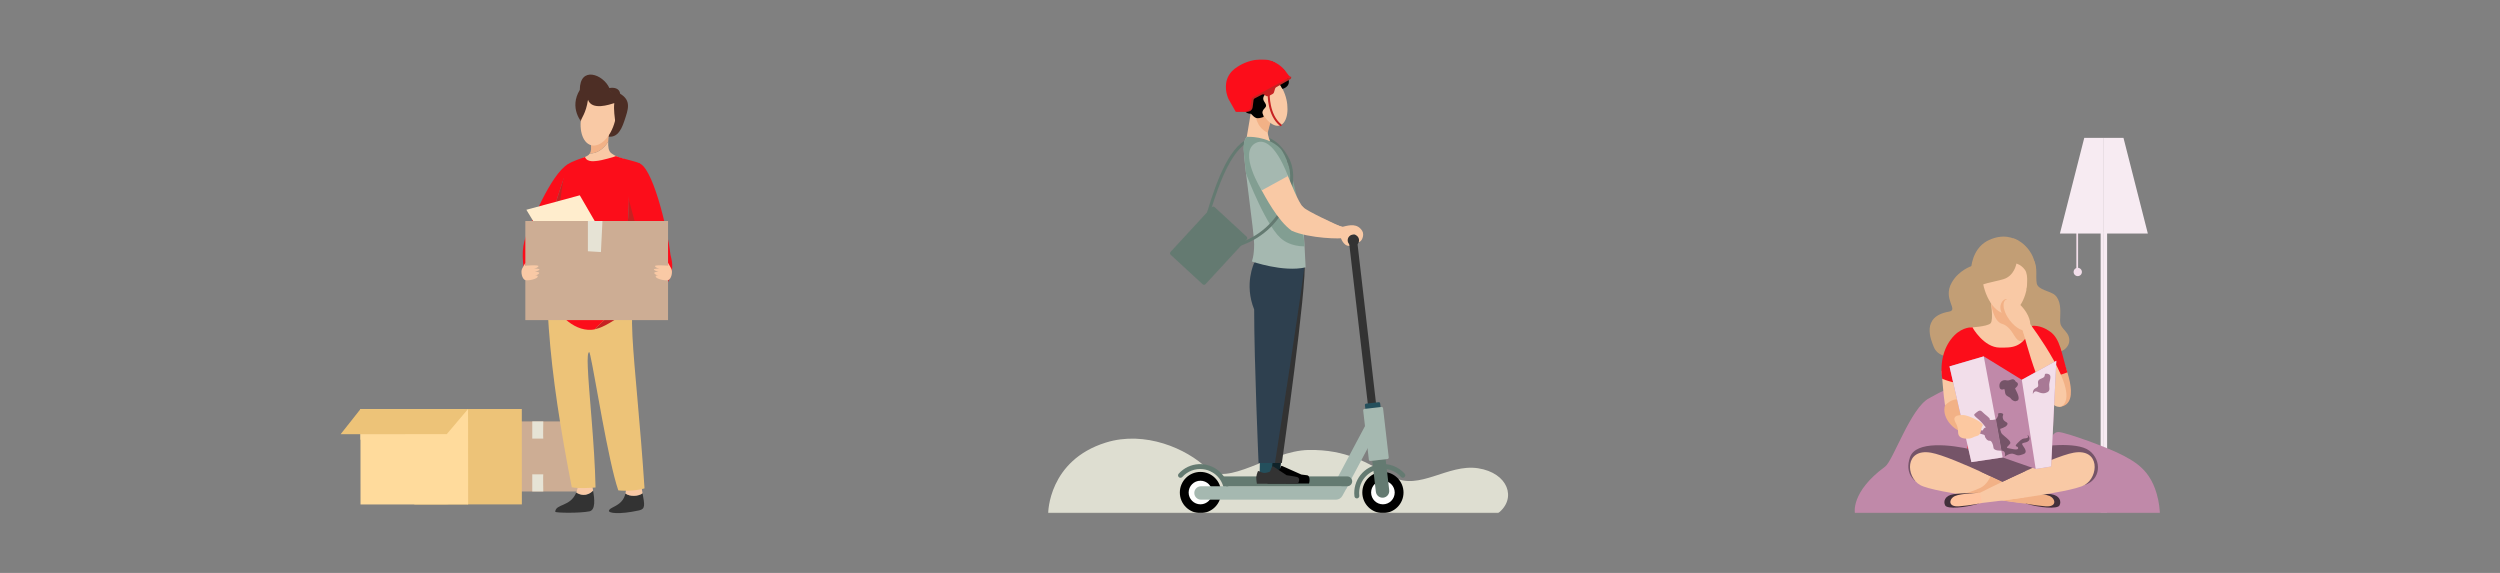 <?xml version="1.0" encoding="UTF-8"?>
<svg width="2400px" height="550px" viewBox="0 0 2400 550" version="1.1" xmlns="http://www.w3.org/2000/svg" xmlns:xlink="http://www.w3.org/1999/xlink">
    <rect x="0" y="0" width="2400" height="550" fill="#808080" stroke="none"/>
    <title>s-installer-quand-on-est-jeune-actif-frise</title>
    <defs>
        <polygon id="path-1" points="0 435.601 1746.719 435.601 1746.719 0 0 0"></polygon>
    </defs>
    <g id="s-installer-quand-on-est-jeune-actif-frise" stroke="none" stroke-width="1" fill="none" fill-rule="evenodd">
        <g id="Group-132" transform="translate(327, 57)">
            <polygon id="Fill-1" fill="#CDAD94" points="138.893 414.817 235.742 414.817 235.742 347.562 138.893 347.562"></polygon>
            <g id="Group-131">
                <path d="M183.973,364.044 L183.973,347.562 L194.549,347.562 C194.549,347.562 194.29,363.753 194.523,364.044 L183.973,364.044 Z" id="Fill-2" fill="#E6E3D5"></path>
                <path d="M183.973,398.335 L183.973,414.817 L194.549,414.817 C194.549,414.817 194.29,398.633 194.523,398.335 L183.973,398.335 Z" id="Fill-4" fill="#E6E3D5"></path>
                <polygon id="Fill-6" fill="#EDC378" points="70.676 335.702 173.928 335.64 173.985 427.212 70.729 427.274"></polygon>
                <polygon id="Fill-8" fill="#FFDB9C" points="19.051 335.731 122.303 335.67 122.357 427.245 19.104 427.306"></polygon>
                <polygon id="Fill-10" fill="#FFDB9C" points="122.357 427.245 122.357 427.245 122.304 335.67 19.051 335.731 19.054 341.509 19.067 361.686 19.067 361.766 19.067 365.007"></polygon>
                <polygon id="Fill-12" fill="#EDC378" points="122.303 335.67 101.886 359.776 0 359.837 19.051 335.731"></polygon>
                <path d="M242.385,413.961 C243.761,421.909 244.924,432.647 238.82,433.893 C229.577,435.784 205.929,435.452 206.016,434.258 C206.58,426.428 220.646,429.718 226.212,415.794 C229.343,417.98 236.154,420.31 242.385,413.961" id="Fill-14" fill="#333333"></path>
                <path d="M228.25,406.311 C230.768,405.73 234.533,405.993 238.598,406.143 C239.569,406.181 240.413,406.314 241.136,406.568 C241.304,408.106 241.868,410.801 242.385,413.961 C236.152,420.287 229.369,417.989 226.212,415.794 C227.215,413.282 227.946,410.168 228.25,406.311" id="Fill-16" fill="#F9C9A5"></path>
                <path d="M289.859,416.543 C291.883,427.778 292.733,431.635 286.442,432.997 C267.143,437.178 257.283,435.567 257.57,433.413 C258.113,429.311 270.577,429.366 273.422,416.76 C277.794,419.975 285.982,419.556 289.859,416.543" id="Fill-18" fill="#333333"></path>
                <path d="M284.6,402.396 C286.517,403.581 288.032,405.545 288.463,408.337 C288.943,411.428 289.425,414.14 289.859,416.543 C285.93,419.556 277.745,419.975 273.422,416.76 C274.076,413.88 274.223,410.318 273.587,405.871 C274.03,405.559 274.524,405.189 275.068,404.738 C277.496,402.717 281.66,402.358 284.6,402.396" id="Fill-20" fill="#F9C9A5"></path>
                <path d="M280.165,265.944 C279.682,256.758 279.581,249.438 280.015,244.228 C280.263,241.108 280.706,238.755 281.371,237.196 C287.841,222.005 244.082,249.949 244.082,249.949 C244.082,249.949 209.899,233.605 200.644,231.2 C199.17,230.799 198.329,230.763 198.346,231.197 C198.675,240.16 199.173,249.131 199.841,258.146 C203.287,306.225 211.131,355.503 221.921,410.803 C229.019,412.07 237.198,411.535 244.71,410.985 C243.92,369.667 238.164,319.333 237.265,295.226 C236.918,286.483 237.225,281.189 238.635,281.03 C238.855,281.004 239.24,282.236 239.743,284.497 C243.92,302.492 256.894,385.67 266.559,413.764 C274.472,414.631 284.95,414.004 291.739,411.813 C287.63,348.786 281.769,296.895 280.165,265.944" id="Fill-22" fill="#EDC378"></path>
                <path d="M251.704,72.603 C263.949,78.017 268.988,69.371 272.356,59.134 C275.933,48.271 279.48,39.671 268.395,33.013 C267.612,27.693 262.558,26.699 258.024,27.535 C252.042,14.223 229.629,6.043 229.612,29.302 C219.256,46.388 230.43,60.672 235.412,64.578 C240.394,68.483 246.85,70.458 251.704,72.603" id="Fill-24" fill="#4D2E25"></path>
                <path d="M256.89,79.062 C256.676,83.717 257.171,87.95 259.606,89.866 C264.353,93.6 269.837,95.13 273.021,95.871 C276.207,96.613 255.142,103.147 255.142,103.147 L235.894,101.397 C235.894,101.397 228.511,96.483 232.887,94.467 C235.631,93.203 237.933,92.45 239.245,90.356 C245.861,90.434 252.108,86.382 256.89,79.062" id="Fill-26" fill="#F9C9A5"></path>
                <path d="M258.192,65.03 C258.322,65.334 258.363,65.724 258.308,66.216 C257.906,69.808 257.076,74.626 256.891,79.062 C252.097,86.384 245.864,90.428 239.246,90.357 C240.506,88.404 240.882,85.257 239.893,79.401 L247.162,76.934 L258.192,65.03 Z" id="Fill-28" fill="#F2B186"></path>
                <path d="M254.54,28.668 C263.211,30.921 267.126,44.792 263.269,59.624 C259.415,74.455 249.246,84.666 240.572,82.412 C231.899,80.159 227.99,66.287 231.844,51.456 C235.698,36.625 245.869,26.413 254.54,28.668" id="Fill-30" fill="#F9C9A5"></path>
                <path d="M230.629,59.43 C230.629,56.689 235.593,52.157 237.455,38.695 C241.173,49.399 258.298,43.33 262.73,41.994 C261.924,47.904 263.222,56.709 263.849,60.904 C264.477,65.099 269.554,53.398 269.554,53.398 L268.524,38.839 L256.962,28.526 L242.304,24.811 L230.106,37.277 C230.106,37.277 230.629,65.756 230.629,59.43" id="Fill-32" fill="#4D2E25"></path>
                <path d="M276.701,134.677 C276.157,131.534 275.273,129.03 275.085,128.016 C272.477,114.017 279.439,99.346 285.485,99.585 C298.721,100.106 313.694,161.611 316.655,187.59 C317.034,190.903 321.553,199.878 314.171,213.895 C308.987,223.741 300.741,232.218 283.741,246.276 C281.705,244.769 274.084,248.732 271.878,244.526 C267.854,240.472 276.493,229.092 281.055,224.433 C287.523,213.213 294.765,200.454 294.288,199.069 C293.912,197.977 290.001,183.957 285.805,168.606 C278.147,158.96 276.091,147.298 276.701,134.677" id="Fill-34" fill="#FC0D1A"></path>
                <path d="M199.592,199.255 C195.229,196.411 193.604,189.571 193.454,185.995 C193.263,181.393 214.453,108.04 217.905,106.792 C219.31,106.285 218.365,122.286 216.263,141.218 C214.08,150.471 211.637,158.255 209.905,160.54 C204.637,167.493 203.142,176.962 198.109,187.294 C197.406,188.732 198.152,193.353 199.592,199.255" id="Fill-36" fill="#C62222"></path>
                <path d="M204.079,191.76 C208.179,157.997 213.606,104.434 218.032,100.851 C221.875,97.743 232.523,94.613 234.579,93.709 C236.724,99.552 245.297,97.392 247.21,97.331 C249.125,97.271 263.289,93.594 264.318,92.834 C271.748,95.959 289.055,98.916 287.509,100.721 C286.615,101.766 287.089,122.173 287.052,140.631 C285.274,135.604 276.808,112.637 276.788,127.644 C276.638,234.947 240.665,221.06 241.02,232.72 C241.127,236.236 268.557,225.195 265.908,235.033 C264.092,241.773 249.763,252.479 244.045,259.106 C242.931,259.369 241.804,259.534 240.685,259.606 C231.647,260.199 222.913,255.856 215.875,249.568 C212.536,233.108 207.511,205.771 204.079,191.76" id="Fill-38" fill="#FC0D1A"></path>
                <path d="M276.701,134.677 C278.748,142.67 282.371,156.081 285.805,168.606 C283.623,180.616 280.185,203.124 281.055,224.433 C276.568,232.238 272.454,239.298 271.552,241.313 C271.098,242.331 271.271,243.421 271.878,244.526 C263.39,249.629 253.525,257.094 244.044,259.106 C249.763,252.479 264.092,241.773 265.908,235.034 C268.556,225.195 241.127,236.236 241.02,232.721 C240.673,221.323 275.038,234.337 276.701,134.677" id="Fill-40" fill="#C62222"></path>
                <path d="M204.079,191.76 C207.514,205.811 212.536,233.134 215.875,249.568 C212.854,246.902 210.139,243.884 207.841,240.752 C205.753,236.008 203.943,231.642 203.003,229.019 C201.861,225.836 200.797,222.249 199.91,218.878 L200.19,217.659 C201.222,214.22 202.564,204.37 204.079,191.76" id="Fill-42" fill="#D34E37"></path>
                <path d="M199.592,199.255 C202.72,212.637 209.229,232.637 210.044,237.78 C208.659,241.175 201.87,245.344 196.206,248.253 C182.141,228.251 168.361,194.393 178.018,169.486 C181.794,159.749 201.746,109.857 218.382,100.56 C224.199,97.309 220.759,122.322 216.263,141.218 C218.365,122.286 219.31,106.285 217.905,106.792 C214.453,108.04 193.263,181.393 193.454,185.995 C193.604,189.571 195.229,196.411 199.592,199.255" id="Fill-44" fill="#FC0D1A"></path>
                <mask id="mask-2" fill="white">
                    <use xlink:href="#path-1"></use>
                </mask>
                <g id="Clip-47"></g>
                <polygon id="Fill-46" fill="#CDAD94" mask="url(#mask-2)" points="177.329 250.305 314.328 250.305 314.328 155.162 177.329 155.162"></polygon>
                <polygon id="Fill-48" fill="#FFEDCD" mask="url(#mask-2)" points="184.833 155.162 178.308 144.382 229.599 130.482 243.911 155.162"></polygon>
                <polygon id="Fill-49" fill="#E6E3D5" mask="url(#mask-2)" points="249.887 184.967 251.36 155.162 237.378 155.162 237.378 184.207"></polygon>
                <path d="M317.448,200.908 L314.328,195.253 L314.328,198.08 C314.328,198.08 301.178,196.964 301.809,198.584 C302.431,200.203 305.973,200.908 305.973,200.908 C305.973,200.908 299.823,200.698 300.866,201.942 C301.91,203.187 305.259,203.809 305.259,203.809 C305.259,203.809 300.244,203.937 301.178,205.429 C302.12,206.92 305.259,207.671 305.259,207.671 C305.259,207.671 301.91,206.856 302.532,208.759 C303.163,210.663 311.015,212.777 314.328,211.907 C317.649,211.029 318.985,203.717 317.448,200.908" id="Fill-50" fill="#F9C9A5" mask="url(#mask-2)"></path>
                <path d="M174.254,200.908 L177.329,195.28 L177.365,198.08 C177.365,198.08 190.515,196.964 189.893,198.584 C189.262,200.203 185.72,200.908 185.72,200.908 C185.72,200.908 191.87,200.698 190.826,201.942 C189.783,203.187 186.434,203.809 186.434,203.809 C186.434,203.809 191.458,203.937 190.515,205.429 C189.582,206.92 186.434,207.671 186.434,207.671 C186.434,207.671 189.783,206.856 189.161,208.759 C188.539,210.663 180.687,212.777 177.365,211.907 C174.044,211.029 172.708,203.717 174.254,200.908" id="Fill-51" fill="#F9C9A5" mask="url(#mask-2)"></path>
                <path d="M833.29,148.317 C833.148,148.318 833.006,148.296 832.87,148.254 C832.104,148.024 831.67,147.216 831.901,146.45 C831.901,146.449 831.902,146.448 831.902,146.446 C841.681,114.138 854.468,80.334 875.15,74.58 C898.856,67.984 910.877,95.766 911.376,96.95 C911.686,97.689 911.339,98.539 910.6,98.849 C909.863,99.159 909.016,98.815 908.703,98.08 C908.243,96.99 897.189,71.461 875.929,77.375 C856.488,82.784 843.672,117.578 834.678,147.286 C834.493,147.898 833.929,148.317 833.29,148.317" id="Fill-52" fill="#647A71" mask="url(#mask-2)"></path>
                <path d="M839.029,141.827 L869.741,170.146 C870.534,170.877 870.584,172.112 869.853,172.904 L830.308,215.792 C829.577,216.585 828.341,216.635 827.549,215.904 L796.837,187.585 C796.044,186.854 795.994,185.619 796.725,184.826 L836.27,141.939 C837.001,141.146 838.236,141.096 839.029,141.827" id="Fill-53" fill="#647A71" mask="url(#mask-2)"></path>
                <path d="M1111.28,435.601 L679.274,435.601 C679.274,435.601 679.274,385.049 734.691,367.838 C772.17,356.195 812.078,373.666 831.638,392.513 C851.196,411.361 892.69,375.591 929.133,374.98 C965.576,374.372 985.136,387.15 1010.223,400.833 C1035.31,414.517 1062.948,388.099 1091.862,392.513 C1120.776,396.924 1129.422,421.499 1111.28,435.601" id="Fill-54" fill="#DEDED1" mask="url(#mask-2)"></path>
                <path d="M937.949,163.649 C953.668,167.815 960.255,171.47 960.255,171.47 C960.255,171.47 963.612,181.981 971.092,178.24 C974.832,176.37 963.318,173.655 971.092,168.891 C977.173,165.162 974.382,175.397 977.173,175.397 C980.459,175.397 983.115,168.356 980.71,164.615 C976.103,157.448 969.061,158.871 962.035,160.708 C958.311,160.03 952.17,157.811 944.967,153.821" id="Fill-55" fill="#F9C9A5" mask="url(#mask-2)"></path>
                <polygon id="Fill-56" fill="#A5B8B0" mask="url(#mask-2)" points="965.132 412.473 954.305 406.71 985.626 347.863 996.453 353.626"></polygon>
                <path d="M825.422,396.045 C836.345,396.045 845.2,404.9 845.2,415.823 C845.2,426.746 836.345,435.601 825.422,435.601 C814.499,435.601 805.644,426.746 805.644,415.823 C805.644,404.9 814.499,396.045 825.422,396.045" id="Fill-57" fill="#000000" mask="url(#mask-2)"></path>
                <path d="M825.422,404.495 C831.678,404.495 836.75,409.567 836.75,415.823 C836.75,422.079 831.678,427.151 825.422,427.151 C819.166,427.151 814.094,422.079 814.094,415.823 C814.094,409.567 819.166,404.495 825.422,404.495" id="Fill-58" fill="#FFFFFF" mask="url(#mask-2)"></path>
                <path d="M971.565,171.221 L971.565,171.221 C969.402,171.471 967.85,173.427 968.1,175.591 L968.1,175.591 L987.186,340.125 L995.021,339.221 L975.934,174.687 C975.685,172.523 973.729,170.971 971.565,171.221 C971.565,171.221 971.565,171.221 971.565,171.221" id="Fill-59" fill="#333333" mask="url(#mask-2)"></path>
                <path d="M975.591,421.49 C974.399,421.488 973.397,420.594 973.261,419.411 C971.506,404.185 982.425,390.418 997.651,388.663 C1006.596,387.632 1015.485,391.005 1021.495,397.709 C1022.361,398.675 1022.281,400.159 1021.316,401.026 C1020.351,401.892 1018.867,401.81 1018,400.846 C1009.503,391.363 994.927,390.565 985.444,399.062 C979.872,404.055 977.069,411.442 977.926,418.873 C978.075,420.161 977.153,421.325 975.866,421.474 C975.865,421.474 975.863,421.474 975.862,421.474 C975.772,421.486 975.682,421.49 975.591,421.49" id="Fill-60" fill="#647A71" mask="url(#mask-2)"></path>
                <path d="M848.079,418.944 C849.537,406.294 840.464,394.858 827.815,393.4 C820.383,392.544 812.997,395.346 808.005,400.917 C807.139,401.882 805.655,401.963 804.69,401.097 C803.725,400.231 803.644,398.747 804.51,397.782 C814.739,386.368 832.284,385.408 843.697,395.637 C850.403,401.648 853.776,410.538 852.744,419.483 L848.079,418.944 Z" id="Fill-61" fill="#647A71" mask="url(#mask-2)"></path>
                <path d="M998.914,338.598 L984.277,340.286 L983.314,331.934 C983.232,331.219 983.744,330.573 984.459,330.491 L996.507,329.101 C997.222,329.019 997.869,329.531 997.951,330.246 L997.951,330.246 L998.914,338.598 Z" id="Fill-62" fill="#244F5C" mask="url(#mask-2)"></path>
                <path d="M1000.598,396.043 C1011.521,396.043 1020.376,404.899 1020.376,415.822 C1020.376,426.745 1011.521,435.599 1000.598,435.599 C989.675,435.599 980.82,426.745 980.82,415.822 C980.82,404.899 989.675,396.043 1000.598,396.043" id="Fill-63" fill="#000000" mask="url(#mask-2)"></path>
                <path d="M1000.598,404.493 C1006.854,404.493 1011.926,409.565 1011.926,415.822 C1011.926,422.077 1006.854,427.149 1000.598,427.149 C994.342,427.149 989.27,422.077 989.27,415.822 C989.27,409.565 994.342,404.493 1000.598,404.493" id="Fill-64" fill="#FFFFFF" mask="url(#mask-2)"></path>
                <path d="M1000.974,420.759 L1000.974,420.759 C997.436,421.167 994.238,418.63 993.83,415.092 L990.397,385.325 L1003.208,383.847 L1006.641,413.615 C1007.049,417.152 1004.512,420.351 1000.974,420.759 Z" id="Fill-65" fill="#647A71" mask="url(#mask-2)"></path>
                <path d="M1004.983,383.642 L988.621,385.529 C987.87,385.616 987.19,385.077 987.104,384.325 L981.655,337.08 C981.568,336.329 982.107,335.649 982.859,335.563 L999.22,333.676 C999.972,333.589 1000.651,334.128 1000.738,334.879 L1006.187,382.125 C1006.273,382.876 1005.734,383.555 1004.983,383.642" id="Fill-66" fill="#A5B8B0" mask="url(#mask-2)"></path>
                <path d="M855.943,409.803 L825.978,409.803 C822.417,409.803 819.53,412.69 819.53,416.251 C819.53,419.812 822.417,422.699 825.978,422.699 L955.486,422.699 C958.034,422.699 960.381,421.318 961.618,419.091 L966.775,409.803 L855.943,409.803 Z" id="Fill-67" fill="#A5B8B0" mask="url(#mask-2)"></path>
                <path d="M850.151,409.813 L966.366,409.813 C968.977,409.813 971.094,407.697 971.094,405.086 L971.094,405.086 C971.094,402.475 968.977,400.359 966.366,400.359 L847.206,400.359 L849.19,405.944 L850.151,409.813 Z" id="Fill-68" fill="#647A71" mask="url(#mask-2)"></path>
                <path d="M972.226,168.201 C975.24,168.201 977.683,170.643 977.683,173.657 C977.683,176.672 975.24,179.114 972.226,179.114 C969.212,179.114 966.769,176.672 966.769,173.657 C966.769,170.643 969.212,168.201 972.226,168.201" id="Fill-69" fill="#333333" mask="url(#mask-2)"></path>
                <polygon id="Fill-70" fill="#102329" mask="url(#mask-2)" points="891.932 365.709 891.23 401.548 901.201 401.565 905.456 362.036"></polygon>
                <path d="M890.234,394.471 C890.548,393.779 891.36,393.468 892.056,393.772 C893.406,394.473 894.881,394.902 896.397,395.036 C898.158,394.931 899.877,394.455 901.442,393.64 L902.705,390.699 C902.837,390.322 903.25,390.124 903.627,390.256 C903.647,390.263 903.667,390.271 903.686,390.28 L922.31,398.56 C923.851,398.842 925.672,398.983 927.913,399.265 C930.154,399.547 930.681,403.677 929.697,407.178 L889.773,407.145 C889.773,407.145 889.108,400.494 889.249,399.233 C889.133,397.585 889.474,395.938 890.234,394.471 Z" id="Fill-71" fill="#000000" mask="url(#mask-2)"></path>
                <path d="M890.09,188.482 L883.155,195.483 C883.155,195.483 873.306,215.645 883.155,240.037 C883.155,290.483 887.456,387.465 887.456,387.465 L903.589,387.465 C903.589,387.465 928.021,216.163 925.388,193.622 C904.593,183.643 890.09,188.482 890.09,188.482" id="Fill-72" fill="#333333" mask="url(#mask-2)"></path>
                <path d="M874.344,48.017 L869.413,77.359 L892.308,78.838 C892.308,78.838 890.002,73.044 890.002,69.839 C890.002,66.633 893.577,55.414 893.577,55.414 C893.577,55.414 880.559,46.677 874.344,48.017" id="Fill-73" fill="#F9C9A5" mask="url(#mask-2)"></path>
                <path d="M878.167,51.962 C878.167,51.962 878.167,64.846 890.027,70.456 C891.235,65.124 893.577,57.605 893.577,57.605 C893.577,57.605 889.263,50.236 878.167,51.962" id="Fill-74" fill="#F2B186" mask="url(#mask-2)"></path>
                <path d="M906.524,33.558 C911.172,46.417 909.104,60.749 901.906,63.351 C894.707,65.952 885.105,55.838 880.457,42.98 C875.809,30.121 877.877,17.588 885.076,14.987 C892.274,12.385 901.877,20.699 906.524,33.558" id="Fill-75" fill="#F9C9A5" mask="url(#mask-2)"></path>
                <path d="M883.961,21.634 C883.961,21.634 889.449,23.108 893.331,25.333 C896.507,27.154 896.032,21.141 901.273,23.483 C904.06,28.614 904.239,28.321 904.239,28.321 C904.239,28.321 910.344,26.812 910.344,21.634 C910.344,16.456 906.399,15.245 906.399,12.152 C906.399,9.059 902.079,8.484 898.997,5.402 C895.915,2.32 893.824,1.415 888.153,1.415 C882.482,1.415 882.004,0.245 873.374,2.387 C864.745,4.53 864.235,12.152 864.235,12.152 C864.235,12.152 856.098,15.716 857.824,24.593 C859.55,33.469 864.482,31.667 865.961,37.746 C867.441,43.825 865.468,52.209 873.852,52.209 C878.166,56.524 878.897,57.629 886.114,55.289 C886.114,52.702 882.728,51.223 887.413,46.538 C890.495,43.456 885.687,41.036 885.687,37.746 C885.687,34.456 888.646,33.469 888.646,29.771 C888.646,26.072 883.961,21.634 883.961,21.634" id="Fill-76" fill="#000000" mask="url(#mask-2)"></path>
                <polygon id="Fill-77" fill="#244F5C" mask="url(#mask-2)" points="882.923 365.677 882.163 401.516 892.969 401.533 897.58 362.004"></polygon>
                <path d="M886.086,397.007 C888.024,397.035 889.946,396.661 891.732,395.909 C892.045,395.773 892.291,395.519 892.418,395.202 L894.052,391.248 C894.244,390.782 894.777,390.561 895.243,390.753 C895.278,390.768 895.312,390.785 895.346,390.804 L908.175,399.219 C908.175,399.219 915.895,400.29 918.067,400.911 C922.205,402.093 918.989,407.232 918.989,407.232 L879.585,407.395 C879.253,405.367 879.049,403.32 878.975,401.266 C879.207,399.413 879.676,397.597 880.37,395.862 C880.563,395.341 881.143,395.074 881.665,395.267 C881.725,395.289 881.784,395.318 881.839,395.351 C883.13,396.18 884.574,396.743 886.086,397.007" id="Fill-78" fill="#333333" mask="url(#mask-2)"></path>
                <path d="M883.927,188.483 L876.992,195.489 C876.992,195.489 867.143,215.666 876.992,240.076 C876.992,290.558 881.222,387.466 881.222,387.466 L896.971,387.466 C896.971,387.466 925.388,206.235 925.388,196.25 C904.593,186.264 883.927,188.483 883.927,188.483" id="Fill-79" fill="#2E404F" mask="url(#mask-2)"></path>
                <path d="M871.046,74.316 C871.046,74.316 866.994,73.399 866.994,86.344 C866.994,99.289 876.98,165.493 876.98,177.328 C876.98,189.164 874.761,193.972 874.761,193.972 C874.761,193.972 904.612,204.57 926.401,199.674 C924.911,167.862 924.132,160.165 924.132,160.165 L871.046,74.316 Z" id="Fill-80" fill="#A5B8B0" mask="url(#mask-2)"></path>
                <path d="M905.164,173.73 C905.164,173.73 912.399,179.529 925.388,179.529 C924.359,162.928 913.781,97.254 901.761,85.234 C889.741,73.213 870.281,74.361 870.281,74.361 C870.281,74.361 865.905,76.612 866.994,88.361 C868.083,100.11 869.172,109.645 869.172,109.645 C869.172,109.645 889.704,164.214 905.164,173.73" id="Fill-81" fill="#829E92" mask="url(#mask-2)"></path>
                <path d="M891.924,32.881 C891.916,33.08 891.31,52.938 903.057,62.395 C903.469,62.73 903.532,63.336 903.197,63.748 C902.864,64.158 902.263,64.223 901.851,63.894 C889.344,53.823 889.969,33.661 890.002,32.807 L891.924,32.881 Z" id="Fill-82" fill="#C62222" mask="url(#mask-2)"></path>
                <path d="M871.958,33.491 L912.483,16.634 L912.543,17.067 C912.656,17.887 912.258,18.694 911.538,19.104 L898.246,26.666 C897.659,27 897.226,27.549 897.037,28.197 L896.035,31.627 C895.835,32.314 895.363,32.891 894.729,33.224 L891.066,35.146 C889.871,35.773 888.401,35.476 887.544,34.436 C886.816,33.553 885.571,33.296 884.553,33.82 L877.477,37.46 C876.903,37.755 876.512,38.314 876.43,38.955 L875.557,45.824 C875.228,48.404 873.013,50.327 870.412,50.288 L859.396,50.125 L871.958,33.491 Z" id="Fill-83" fill="#C62222" mask="url(#mask-2)"></path>
                <path d="M851.741,36.523 C849.861,31.605 847.531,20.957 854.818,12.333 L855.854,11.189 C857.389,9.622 859.111,8.251 860.981,7.107 C867.246,3.034 874.439,0.612 881.892,0.065 L883.71,0.002 C885.696,-0.018 887.681,0.113 889.647,0.394 C896.069,1.695 901.867,5.115 906.112,10.107 L907.127,11.338 C907.503,11.821 907.861,12.312 908.194,12.809 C910.929,16.898 912.128,16.785 912.413,16.671 L875.947,36.263 C875.104,36.716 874.531,37.548 874.41,38.497 L873.478,45.783 C873.151,48.332 870.984,50.242 868.414,50.244 L859.256,50.253 C859.256,50.253 854.541,41.852 852.782,38.809 C852.664,38.606 852.522,38.334 852.367,38.003 L851.741,36.523 Z" id="Fill-84" fill="#FC0D1A" mask="url(#mask-2)"></path>
                <path d="M861.628,179.606 L846.848,173.716 L846.601,173.371 C846.165,172.762 835.939,158.344 837.482,146.677 C837.587,145.883 838.314,145.324 839.109,145.427 C839.903,145.531 840.462,146.259 840.357,147.053 C840.357,147.054 840.357,147.054 840.357,147.055 C839.091,156.664 847.22,169.131 848.723,171.339 L861.769,176.538 C881.275,170.334 897.258,156.185 905.78,137.574 C912.328,123.388 913.424,108.632 908.715,98.107 C908.39,97.374 908.721,96.517 909.455,96.193 C910.183,95.87 911.037,96.196 911.365,96.923 C916.413,108.2 915.308,123.853 908.417,138.79 C899.47,158.319 882.628,173.111 862.109,179.465 L861.628,179.606 Z" id="Fill-85" fill="#647A71" mask="url(#mask-2)"></path>
                <path d="M918.775,145.028 C918.775,145.028 919.885,137.754 923.953,141.823 C928.021,145.891 955.36,158.426 960.538,160.645 C965.716,162.864 965.154,169.593 963.552,171.195 C961.949,172.798 929.131,171.904 913.105,164.507 C913.105,157.357 918.775,145.028 918.775,145.028" id="Fill-86" fill="#F9C9A5" mask="url(#mask-2)"></path>
                <path d="M895.105,112.727 C895.105,112.727 906.941,106.316 909.406,111.987 C911.872,117.658 919.269,137.138 923.954,141.822 C928.639,146.507 927.406,168.452 913.105,164.507 C899.543,155.137 886.825,130.266 884.255,125.795 C881.684,121.325 895.105,112.727 895.105,112.727" id="Fill-87" fill="#F9C9A5" mask="url(#mask-2)"></path>
                <path d="M878.719,80.179 C895.472,71.973 909.406,111.987 909.406,111.987 L884.254,125.795 C884.254,125.795 861.1,88.809 878.719,80.179" id="Fill-88" fill="#A5B8B0" mask="url(#mask-2)"></path>
                <polygon id="Fill-89" fill="#F2DEEA" mask="url(#mask-2)" points="1666.295 163.453 1666.295 201.033 1667.971 201.033 1667.971 162.497"></polygon>
                <path d="M1671.621,204.095 C1671.621,201.892 1669.838,200.111 1667.642,200.111 C1665.443,200.111 1663.66,201.892 1663.66,204.095 C1663.66,206.294 1665.443,208.081 1667.642,208.081 C1669.838,208.081 1671.621,206.294 1671.621,204.095" id="Fill-90" fill="#F2DEEA" mask="url(#mask-2)"></path>
                <polygon id="Fill-91" fill="#F7EBF2" mask="url(#mask-2)" points="1692.717 167.169 1692.717 434.817 1689.612 434.817 1689.612 161.62"></polygon>
                <polygon id="Fill-92" fill="#F7EBF2" mask="url(#mask-2)" points="1692.717 167.169 1692.717 434.817 1695.827 434.817 1695.827 161.62"></polygon>
                <polygon id="Fill-93" fill="#F7EBF2" mask="url(#mask-2)" points="1692.717 75.371 1692.717 167.169 1650.52 167.169 1673.888 75.371"></polygon>
                <polygon id="Fill-94" fill="#F7EBF2" mask="url(#mask-2)" points="1692.717 75.371 1692.717 167.169 1734.914 167.169 1711.546 75.371"></polygon>
                <path d="M1482.7,390.969 C1490.417,385.325 1507.278,334.488 1524.89,325.349 C1542.496,316.211 1562.854,297.87 1615.132,349.372 C1646.982,378.56 1638.781,357.194 1649.434,357.767 C1656.419,358.143 1697.144,372.653 1711.721,380.529 C1726.293,388.404 1743.392,398.131 1746.718,435.601 L1453.687,435.601 C1453.687,435.601 1449.412,415.315 1482.7,390.969" id="Fill-95" fill="#C089A9" mask="url(#mask-2)"></path>
                <path d="M1647.465,283.26 L1652.382,286.761 C1652.382,286.761 1673.569,331.631 1649.926,333.605 C1638.389,309.058 1638.195,290.721 1638.195,290.721 L1647.465,283.26 Z" id="Fill-96" fill="#F2B186" mask="url(#mask-2)"></path>
                <path d="M1565.487,198.502 C1565.487,198.502 1553.535,202.424 1546.837,213.961 C1537.38,230.254 1553.822,240.492 1544,242.187 C1516.572,246.924 1526.923,269.669 1529.434,276.097 C1534.151,288.163 1552.58,286.482 1561.243,286.021 C1570.928,285.506 1580.6,287.764 1590.261,286.202 C1600.387,284.563 1610.318,280.793 1620.665,279.996 C1628.269,279.41 1635.657,282.197 1643.238,282.259 C1650.709,282.318 1660.421,277.373 1659.483,268.435 C1659.019,263.988 1656.206,261.505 1653.518,258.289 C1650.428,254.592 1650.561,252.188 1650.786,247.681 C1651.167,239.968 1651.157,231.243 1645.875,226.389 C1641.279,222.163 1629.223,221.497 1628.219,214.764 C1627.159,207.668 1629.068,200.889 1626.062,193.875 C1622.502,185.582 1565.487,198.502 1565.487,198.502" id="Fill-97" fill="#C29E75" mask="url(#mask-2)"></path>
                <path d="M1583.911,231.19 C1583.911,231.19 1587.106,250.218 1583.911,253.418 C1580.716,256.618 1563.904,257.46 1563.904,257.46 C1563.904,257.46 1577.858,279.688 1591.647,279.688 C1605.431,279.688 1623.435,279.921 1630.316,257.46 C1610.982,257.46 1610.159,249.868 1610.159,238.929 L1610.159,227.99 L1583.911,231.19 Z" id="Fill-98" fill="#F9C9A5" mask="url(#mask-2)"></path>
                <path d="M1585.759,232.874 L1584.341,234.091 C1584.341,234.091 1586.559,251.481 1594.797,253.839 C1603.035,256.196 1606.218,265.58 1609.243,268.611 C1612.272,271.642 1614.848,270.426 1617.541,270.426 C1620.228,270.426 1606.821,246.513 1610.158,234.22 C1608.878,229.717 1592.905,228.201 1585.759,232.874" id="Fill-99" fill="#F2B186" mask="url(#mask-2)"></path>
                <path d="M1623.435,255.946 C1623.435,255.946 1631.264,254.27 1641.103,261.344 C1650.941,268.416 1652.023,282.126 1657.651,300.472 C1638.735,308.05 1627.143,304.512 1627.143,304.512 C1627.143,304.512 1623.435,257.368 1623.435,255.946" id="Fill-100" fill="#FC0D1A" mask="url(#mask-2)"></path>
                <path d="M1556.675,264.195 L1566.518,257.282 C1566.518,257.282 1577.355,276.697 1592.866,276.697 C1604.464,276.697 1614.546,277.584 1623.881,257.11 C1640.407,278.34 1639.144,292.74 1636.876,298.801 C1634.603,304.863 1635.612,314.967 1633.09,321.281 C1630.57,327.597 1630.619,368.049 1634.399,375.881 C1620.781,383.965 1609.183,382.433 1586.229,379.908 C1563.28,377.38 1561.607,377.115 1561.607,377.115 C1561.607,377.115 1565.89,318.22 1556.675,307.465 C1558.441,288.698 1556.675,264.195 1556.675,264.195" id="Fill-101" fill="#FC0D1A" mask="url(#mask-2)"></path>
                <path d="M1556.675,323.456 C1556.675,323.456 1543.432,321.56 1540.216,332.169 C1537.004,342.778 1546.5,354.233 1555.67,357.381 C1563.529,345.063 1563.704,345.584 1561.607,342.218 C1559.577,338.956 1560.923,327.387 1560.654,323.324 C1560.521,321.364 1556.675,323.456 1556.675,323.456" id="Fill-102" fill="#F2B186" mask="url(#mask-2)"></path>
                <path d="M1619.578,204.962 C1620.952,224.124 1612.476,243.35 1600.382,244.218 C1588.286,245.087 1577.157,227.271 1575.783,208.109 C1574.409,188.946 1583.315,175.693 1595.41,174.824 C1607.505,173.956 1618.204,185.8 1619.578,204.962" id="Fill-103" fill="#F9C9A5" mask="url(#mask-2)"></path>
                <path d="M1543.432,286.761 L1536.998,299.558 C1536.998,299.558 1538.753,323.788 1540.215,332.169 C1552.845,319.519 1560.471,331.879 1560.471,331.879 C1560.471,331.879 1560.967,327.388 1561.21,325.35 C1562.374,315.567 1560.229,318.713 1561.177,309.125 C1562.132,299.536 1549.502,284.515 1543.432,286.761" id="Fill-104" fill="#F9C9A5" mask="url(#mask-2)"></path>
                <path d="M1608.735,196.057 C1608.735,196.057 1606.882,207.949 1596.094,211.082 C1585.301,214.217 1574.458,214.946 1569.912,220.349 C1565.365,225.752 1557.165,185.017 1582.554,173.384 C1607.941,161.752 1627.049,184.301 1608.735,196.057" id="Fill-105" fill="#C29E75" mask="url(#mask-2)"></path>
                <path d="M1608.735,196.057 C1608.735,196.057 1613.089,196.857 1616.935,202.047 C1620.775,207.235 1618.436,221.208 1618.436,221.208 C1618.436,221.208 1629.107,214.472 1626.818,197.671 C1624.533,180.87 1609.557,172.127 1605.546,171.799 C1601.54,171.471 1608.735,196.057 1608.735,196.057" id="Fill-106" fill="#C29E75" mask="url(#mask-2)"></path>
                <path d="M1614.386,240.006 C1620.362,247.904 1622.094,256.663 1618.265,259.568 C1614.43,262.473 1608.068,256.926 1600.514,250.527 C1590.472,242.016 1592.806,233.87 1596.641,230.964 C1600.47,228.06 1608.416,232.106 1614.386,240.006" id="Fill-107" fill="#F2B186" mask="url(#mask-2)"></path>
                <path d="M1616.179,239.889 C1622.149,247.787 1623.887,256.546 1620.058,259.451 C1616.223,262.356 1608.277,258.308 1602.307,250.41 C1596.337,242.511 1594.599,233.753 1598.434,230.848 C1602.263,227.941 1610.209,231.991 1616.179,239.889" id="Fill-108" fill="#F9C9A5" mask="url(#mask-2)"></path>
                <path d="M1566.519,257.282 C1566.519,257.282 1557.768,256.378 1549.21,264.953 C1539.465,274.71 1535.023,290.328 1537.545,306.63 C1556.466,314.209 1561.178,309.125 1561.178,309.125 C1561.178,309.125 1566.519,258.705 1566.519,257.282" id="Fill-109" fill="#FC0D1A" mask="url(#mask-2)"></path>
                <path d="M1630.47,371.943 C1630.47,371.943 1666.264,366.241 1678.69,375.584 C1691.11,384.926 1689.797,403.847 1674.111,408.644 C1645.561,414.966 1545.352,409.076 1545.352,409.076 L1511.638,404.726 C1511.638,404.726 1501.078,397.863 1506.601,381.909 C1512.119,365.952 1545.849,369.737 1566.987,374.816 C1600.012,379.178 1630.47,371.943 1630.47,371.943" id="Fill-110" fill="#755468" mask="url(#mask-2)"></path>
                <path d="M1618.833,416.193 C1618.833,416.193 1633.449,416.187 1642.002,417.408 C1650.549,418.63 1652.149,424.598 1650.08,428.262 C1648.011,431.926 1631.011,430.439 1618.039,426.51 C1617.487,419.492 1618.833,416.193 1618.833,416.193" id="Fill-111" fill="#42303B" mask="url(#mask-2)"></path>
                <path d="M1616.819,416.116 C1616.819,416.116 1634.896,416.596 1640.689,419.183 C1646.477,421.769 1647.989,429.915 1636.678,429.053 C1625.372,428.191 1614.651,425.832 1614.651,425.832 C1614.651,425.832 1613.078,419.089 1616.819,416.116" id="Fill-112" fill="#F2B186" mask="url(#mask-2)"></path>
                <path d="M1616.819,416.116 C1616.819,416.116 1547.902,381.284 1526.79,377.596 C1501.282,373.139 1502.479,400.88 1516.374,408.644 C1530.261,416.404 1614.651,425.832 1614.651,425.832 L1616.819,416.116 Z" id="Fill-113" fill="#F9C9A5" mask="url(#mask-2)"></path>
                <path d="M1616.819,420.57 L1595.238,423.482 C1595.238,423.482 1616.885,426.76 1616.819,426.278 C1616.752,425.798 1616.819,420.57 1616.819,420.57" id="Fill-114" fill="#F2B186" mask="url(#mask-2)"></path>
                <path d="M1583.878,400.167 C1583.878,400.167 1580.948,408.357 1573.659,411.589 C1566.375,414.822 1557.701,417.353 1557.701,417.353 L1571.783,420.144 L1599.57,411.805 L1595.239,405.539 L1583.878,400.167 Z" id="Fill-115" fill="#F2B186" mask="url(#mask-2)"></path>
                <path d="M1571.65,416.193 C1571.65,416.193 1557.028,416.187 1548.481,417.408 C1539.934,418.63 1538.328,424.598 1540.403,428.262 C1542.472,431.926 1559.466,430.439 1572.44,426.51 C1572.991,419.492 1571.65,416.193 1571.65,416.193" id="Fill-116" fill="#42303B" mask="url(#mask-2)"></path>
                <path d="M1573.659,416.116 C1573.659,416.116 1555.582,416.596 1549.794,419.183 C1544.007,421.769 1542.494,429.915 1553.8,429.053 C1565.112,428.191 1575.827,425.832 1575.827,425.832 C1575.827,425.832 1577.4,419.089 1573.659,416.116" id="Fill-117" fill="#FFC4A0" mask="url(#mask-2)"></path>
                <path d="M1573.659,416.116 C1573.659,416.116 1642.582,381.284 1663.693,377.596 C1689.202,373.139 1688.005,400.88 1674.11,408.644 C1660.217,416.404 1575.827,425.832 1575.827,425.832 L1573.659,416.116 Z" id="Fill-118" fill="#F9C9A5" mask="url(#mask-2)"></path>
                <polygon id="Fill-119" fill="#755468" mask="url(#mask-2)" points="1573.83 395.542 1591.139 395.542 1617.354 395.227 1595.239 405.539 1585.676 401.018"></polygon>
                <path d="M1591.476,323.975 C1591.476,323.975 1627.75,320.371 1636.622,308.431 C1631.579,324.087 1631.392,339.742 1631.392,339.742 C1631.392,339.742 1597.7,330.206 1591.476,323.975" id="Fill-120" fill="#E0D5D8" mask="url(#mask-2)"></path>
                <path d="M1605.899,325.661 C1605.899,325.661 1570.055,321.064 1561.177,309.124 C1561.089,310.134 1560.973,311.154 1560.956,312.153 C1560.647,329.127 1562.469,338.956 1562.469,338.956 C1562.469,338.956 1599.681,331.892 1605.899,325.661" id="Fill-121" fill="#E0D5D8" mask="url(#mask-2)"></path>
                <path d="M1614.546,253.838 L1621.752,253.838 C1621.752,253.838 1671.677,319.666 1652.381,332.926 C1634.399,341.428 1616.566,264.335 1614.711,260.038 C1613.112,256.347 1614.546,253.838 1614.546,253.838" id="Fill-122" fill="#F9C9A5" mask="url(#mask-2)"></path>
                <polygon id="Fill-123" fill="#C089A9" mask="url(#mask-2)" points="1577.409 285.106 1613.926 307.594 1647.048 289.345 1642.084 390.849 1627.262 393.204 1595.55 382.153 1565.547 386.63 1544.506 294.729"></polygon>
                <polygon id="Fill-124" fill="#F2DEEA" mask="url(#mask-2)" points="1642.084 390.85 1647.049 289.346 1613.927 307.595 1627.262 393.205"></polygon>
                <polygon id="Fill-125" fill="#F2DEEA" mask="url(#mask-2)" points="1577.409 285.106 1544.506 294.729 1565.547 386.63 1595.55 382.154"></polygon>
                <path d="M1594.334,375.635 C1594.334,375.635 1586.996,376.013 1586.742,372.776 C1586.487,369.539 1584.813,365.761 1583.002,366.092 C1581.192,366.424 1578.609,363.702 1578.481,361.499 C1578.356,359.298 1572.795,360.327 1570.731,357.086 C1568.667,353.847 1567.733,350.22 1570.012,351.389 C1572.288,352.557 1575.385,358.776 1576.94,355.282 C1578.496,351.789 1581.462,355.819 1576.688,349.98 C1571.911,344.141 1566.516,342.061 1568.701,340.381 C1570.886,338.701 1573.347,335.467 1575.927,338.32 C1578.51,341.172 1583.676,344.156 1583.16,345.58 C1582.64,347.003 1589.107,345.588 1589.107,345.588 L1594.334,375.635 Z" id="Fill-126" fill="#A87995" mask="url(#mask-2)"></path>
                <path d="M1591.181,340.678 C1590.494,338.951 1596.87,339.168 1596.01,341.218 C1595.146,343.268 1595.665,345.253 1596.787,346.635 C1597.906,348.015 1601.006,348.532 1600.061,350.518 C1599.111,352.503 1597.745,352.762 1595.716,353.798 C1593.682,354.834 1592.65,353.979 1593.509,356.435 C1594.373,358.891 1593.768,358.719 1597.042,361.48 C1600.32,364.243 1603.853,367.005 1602.731,368.904 C1601.612,370.803 1597.906,372.875 1600.661,373.22 C1603.422,373.566 1610.401,375.896 1610.401,373.22 C1610.401,370.544 1605.577,372.789 1609.887,368.3 C1614.193,363.812 1615.057,364.07 1617.385,363.812 C1619.709,363.553 1620.573,362.862 1619.54,360.963 C1618.504,359.064 1623.159,363.229 1620.573,366.11 C1617.986,368.991 1612.21,367.092 1614.971,370.803 C1617.731,374.515 1619.108,377.768 1615.402,378.989 C1611.696,380.212 1610.66,380.876 1606.695,378.989 C1602.731,377.105 1597.561,381.335 1597.561,381.335 C1597.561,381.335 1599.307,375.55 1594.384,375.637 L1589.116,345.598 C1589.116,345.598 1591.872,342.405 1591.181,340.678" id="Fill-127" fill="#755468" mask="url(#mask-2)"></path>
                <path d="M1608.2,309.448 C1608.2,309.448 1611.735,310.661 1609.489,313.766 C1607.244,316.871 1606.698,314.194 1609.207,319.462 C1611.716,324.731 1611.108,327.181 1609.47,327.723 C1607.833,328.265 1607.534,328.264 1607.534,328.264 C1607.534,328.264 1604.815,327.743 1603.44,325.669 C1602.065,323.597 1598.358,323.591 1597.932,320.137 C1597.504,316.684 1597.073,316.425 1597.073,316.425 C1597.073,316.425 1592.936,318.663 1592.425,314.088 C1591.912,309.512 1595.794,307.186 1599.326,308.141 C1602.858,309.096 1605.538,304.438 1608.2,309.448" id="Fill-128" fill="#755468" mask="url(#mask-2)"></path>
                <path d="M1624.562,321.296 C1624.562,321.296 1624.135,317.756 1626.292,316.205 C1628.449,314.654 1630.172,315.089 1629.573,311.463 C1628.978,307.836 1630.529,307.32 1634.065,305.771 C1637.599,304.223 1634.243,301.111 1638.466,301.807 C1642.69,302.504 1641.389,306.04 1640.437,310.528 C1639.48,315.015 1642.75,318.559 1636.545,320.277 C1630.336,321.994 1627.244,315.257 1624.562,321.296" id="Fill-129" fill="#A87995" mask="url(#mask-2)"></path>
                <path d="M1549.303,346.035 C1548.387,341.673 1554.153,341.335 1558.016,341.444 C1562.606,341.571 1578.917,349.198 1576.174,351.939 C1574.21,353.906 1575.838,360.4 1570.794,361.528 C1566.85,362.41 1566.502,364.138 1561.608,364.138 C1556.713,364.138 1552.768,362.819 1552.768,357.998 C1552.768,351.088 1549.976,349.235 1549.303,346.035" id="Fill-130" fill="#FCC8A0" mask="url(#mask-2)"></path>
            </g>
        </g>
    </g>
</svg>